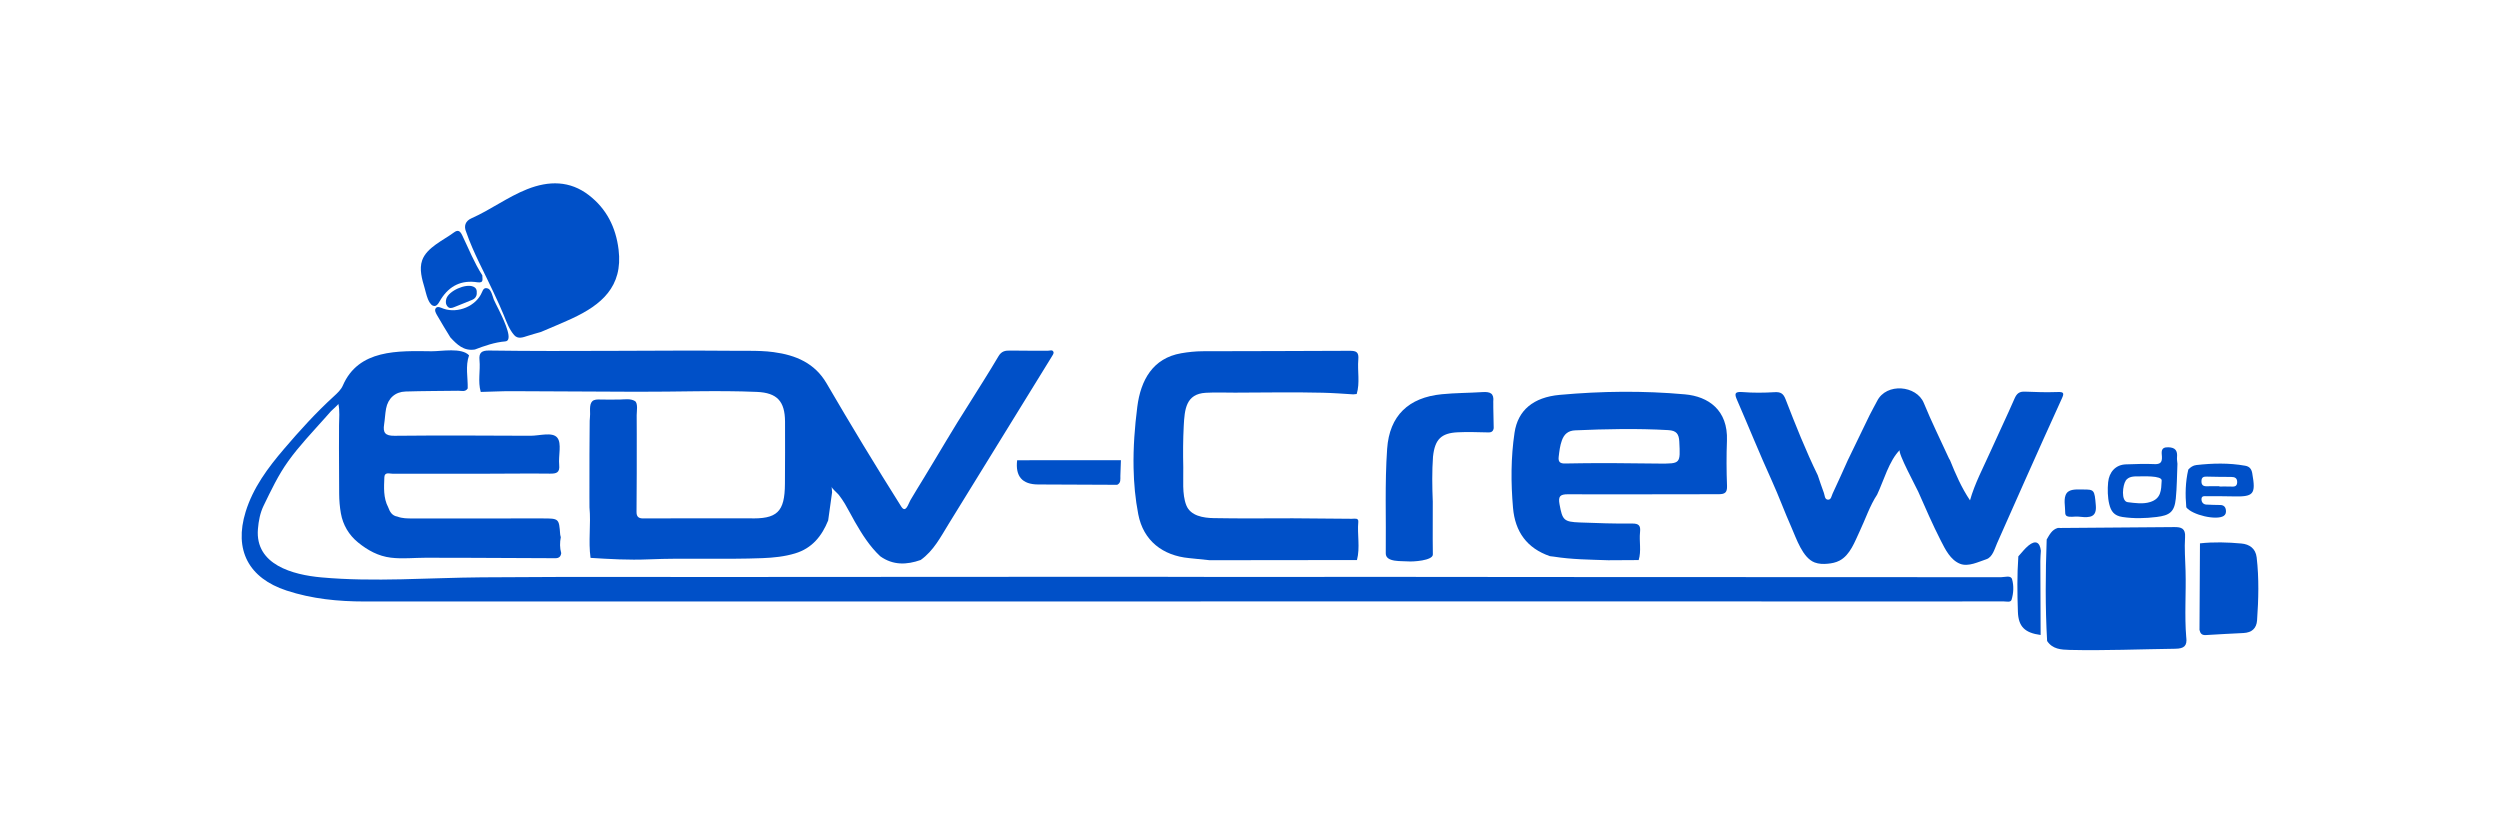 <svg width="300" height="100" viewBox="0 0 300 100" fill="none" xmlns="http://www.w3.org/2000/svg">
<path d="M164.66 69.223C171.722 69.23 178.784 69.241 185.848 69.243C203.941 69.248 222.034 69.248 240.127 69.264C240.583 69.264 241.302 68.996 241.45 69.513C241.67 70.287 241.633 71.168 241.391 71.96C241.279 72.325 240.791 72.168 240.467 72.171C233.593 72.178 226.718 72.178 219.844 72.175C212.857 72.175 205.87 72.168 198.883 72.168C168.212 72.168 137.54 72.173 106.867 72.175C85.829 72.175 64.79 72.175 43.752 72.178C40.568 72.178 37.434 71.869 34.385 70.866C29.835 69.371 28.065 66.007 29.472 61.43C30.368 58.519 32.147 56.139 34.09 53.865C35.975 51.657 37.925 49.508 40.076 47.547C40.482 47.177 40.925 46.762 41.136 46.274C43.026 41.89 47.778 42.101 51.792 42.151C52.968 42.164 55.4 41.681 56.285 42.641C55.827 43.948 56.156 45.287 56.126 46.612C55.84 47.068 55.393 46.885 54.996 46.891C52.884 46.921 50.771 46.916 48.66 46.982C47.417 47.021 46.562 47.801 46.33 49.027C46.212 49.653 46.194 50.297 46.094 50.926C45.937 51.918 46.219 52.306 47.337 52.294C52.77 52.238 58.203 52.267 63.635 52.292C64.749 52.297 66.279 51.802 66.867 52.514C67.434 53.202 66.992 54.675 67.103 55.791C67.194 56.715 66.785 56.846 65.998 56.837C63.47 56.806 60.942 56.844 58.416 56.846C54.645 56.846 50.871 56.835 47.099 56.846C46.732 56.846 46.148 56.615 46.123 57.266C46.076 58.489 45.985 59.735 46.586 60.881C46.782 61.421 47.049 61.891 47.689 61.991C48.266 62.213 48.869 62.215 49.473 62.215C54.674 62.215 59.875 62.209 65.074 62.211C67.082 62.211 67.082 62.218 67.221 64.131C67.23 64.242 67.271 64.349 67.296 64.46C67.173 65.104 67.166 65.746 67.348 66.384C67.25 67.09 66.71 66.983 66.234 66.983C62.85 66.976 59.464 66.951 56.081 66.938C54.408 66.931 52.738 66.927 51.066 66.929C49.711 66.929 48.279 67.088 46.902 66.92C45.393 66.736 44.129 66.039 42.962 65.091C41.869 64.199 41.156 63.001 40.907 61.607C40.768 60.827 40.705 60.046 40.7 59.254C40.691 57.43 40.68 55.605 40.677 53.781C40.677 52.868 40.677 51.956 40.686 51.044C40.693 50.188 40.793 49.297 40.602 48.457C40.623 48.543 39.831 49.219 39.736 49.326C39.465 49.619 39.207 49.919 38.944 50.216C37.459 51.888 35.896 53.517 34.591 55.337C33.382 57.023 32.549 58.805 31.646 60.657C31.21 61.548 31.031 62.513 30.951 63.484C30.597 67.778 35.154 68.978 38.56 69.287C44.909 69.863 51.443 69.327 57.812 69.28C64.445 69.23 71.081 69.214 77.714 69.234C83.462 69.252 89.21 69.234 94.96 69.234C102.93 69.232 110.899 69.225 118.869 69.221C124.921 69.221 130.971 69.216 137.023 69.214C140.572 69.221 144.121 69.232 147.67 69.234C153.334 69.234 158.998 69.23 164.665 69.225L164.66 69.223Z" fill="#0050C8"/>
<path d="M89.851 42.098C90.845 42.1 91.835 42.12 92.826 42.254C95.522 42.613 97.78 43.589 99.185 45.996C102.085 50.973 105.078 55.915 108.146 60.783C108.695 61.654 108.999 60.449 109.247 60.025C109.769 59.138 110.311 58.259 110.849 57.379C112.651 54.431 114.382 51.424 116.25 48.52C117.446 46.602 118.671 44.701 119.815 42.754C120.169 42.15 120.607 42.057 121.21 42.068C122.719 42.096 124.228 42.08 125.74 42.089C125.982 42.089 126.323 41.919 126.423 42.257C126.47 42.418 126.296 42.663 126.182 42.844C122.073 49.518 117.958 56.188 113.847 62.859C112.88 64.427 112.04 66.088 110.481 67.198C108.797 67.793 107.164 67.847 105.632 66.755C104.372 65.582 103.437 64.096 102.586 62.614C102.178 61.904 101.813 61.169 101.395 60.467C101.173 60.093 100.923 59.732 100.658 59.387C100.508 59.192 99.814 58.618 99.795 58.407C99.814 58.627 99.834 58.845 99.852 59.065C99.695 60.195 99.539 61.325 99.38 62.455C98.618 64.334 97.447 65.796 95.411 66.408C94.136 66.792 92.833 66.923 91.513 66.976C86.931 67.155 82.347 66.933 77.759 67.125C75.489 67.221 73.161 67.091 70.865 66.944C70.583 64.929 70.928 62.902 70.737 60.887C70.735 60.427 70.733 59.966 70.731 59.505C70.731 57.858 70.733 56.21 70.735 54.561C70.74 53.943 70.744 53.326 70.747 52.709C70.751 51.967 70.758 51.225 70.763 50.48C70.781 50.219 70.808 49.956 70.812 49.695C70.819 49.18 70.683 48.279 71.264 48.025C71.566 47.894 71.99 47.946 72.308 47.946C73.02 47.948 73.737 47.962 74.45 47.941C75.015 47.925 75.68 47.814 76.191 48.127C76.588 48.37 76.399 49.437 76.402 49.811L76.411 52.169C76.422 55.253 76.404 58.334 76.383 61.418C76.379 61.961 76.583 62.217 77.187 62.212C81.408 62.19 85.631 62.199 89.851 62.197C93.26 62.319 94.174 61.452 94.192 58.051C94.206 55.566 94.218 53.079 94.204 50.594C94.19 48.157 93.258 47.133 90.832 47.029C86.014 46.822 81.201 47.033 76.386 47.011C71.384 46.988 66.383 46.965 61.381 46.94C60.142 46.934 58.901 47.011 57.689 47.033C57.324 45.772 57.662 44.483 57.539 43.212C57.456 42.343 57.773 42.05 58.699 42.064C68.568 42.209 78.446 42.012 88.311 42.096C88.826 42.1 89.339 42.096 89.849 42.098H89.851Z" fill="#0050C8"/>
<path d="M221.766 55.165C222.631 53.379 223.489 51.589 224.36 49.805C224.639 49.233 224.97 48.684 225.256 48.117C226.373 45.897 229.99 46.24 230.857 48.359C231.778 50.611 232.863 52.796 233.875 55.008L233.893 55.04C233.927 55.099 233.964 55.156 233.998 55.215C234.669 56.878 235.377 58.523 236.401 60.041C236.966 58.026 237.991 56.116 238.842 54.209C239.798 52.076 240.812 49.971 241.745 47.826C242.013 47.209 242.33 46.968 243 46.998C244.314 47.059 245.634 47.086 246.948 47.043C247.665 47.02 247.708 47.191 247.434 47.794C245.952 51.046 244.45 54.389 242.982 57.684C242.244 59.338 241.511 60.995 240.776 62.651C240.399 63.5 240.022 64.349 239.646 65.197C239.362 65.833 239.115 66.865 238.359 67.11C237.429 67.412 236.21 68.045 235.218 67.659C234.048 67.203 233.421 65.905 232.888 64.859C231.91 62.942 231.054 60.965 230.185 58.995C229.976 58.521 227.689 54.289 227.975 54.003C226.695 55.272 226.037 57.711 225.256 59.354C224.39 60.656 223.838 62.333 223.164 63.749C222.579 64.977 222.03 66.602 220.738 67.278C220.3 67.507 219.806 67.605 219.313 67.648C218.794 67.696 218.256 67.682 217.766 67.498C216.306 66.951 215.555 64.598 214.977 63.296C214.153 61.448 213.465 59.544 212.628 57.702C211.173 54.507 209.86 51.248 208.459 48.028C208.144 47.304 208.094 46.966 209.102 47.048C210.377 47.152 211.673 47.139 212.95 47.061C213.674 47.016 214.001 47.222 214.264 47.901C215.46 50.985 216.681 54.06 218.133 57.035C218.374 57.738 218.601 58.446 218.864 59.141C218.977 59.44 218.946 59.919 219.336 59.96C219.742 60.001 219.778 59.515 219.91 59.238C220.548 57.888 221.151 56.522 221.766 55.16V55.165Z" fill="#0050C8"/>
<path d="M136.029 56.145C135.981 53.694 136.165 51.236 136.476 48.813C136.884 45.622 138.33 42.983 141.743 42.391C142.592 42.243 143.463 42.153 144.323 42.148C150.2 42.121 156.076 42.139 161.953 42.096C162.788 42.089 163.074 42.266 162.997 43.153C162.879 44.524 163.212 45.92 162.806 47.281C162.67 47.295 162.536 47.311 162.4 47.324C161.17 47.245 159.933 47.156 158.708 47.127C155.206 47.041 151.7 47.111 148.197 47.118C147.028 47.12 145.859 47.068 144.695 47.134C142.303 47.267 142.154 49.128 142.049 51.103C141.963 52.757 141.954 54.416 141.993 56.072C142.027 57.488 141.827 59.295 142.356 60.633C142.864 61.92 144.421 62.152 145.637 62.174C148.8 62.236 151.966 62.195 155.132 62.195C157.494 62.213 159.858 62.224 162.221 62.254C162.525 62.258 163.042 62.111 162.995 62.621C162.854 64.148 163.231 65.689 162.836 67.205C156.945 67.212 151.051 67.219 145.16 67.226C144.334 67.139 143.511 67.049 142.685 66.972C139.539 66.672 137.207 64.9 136.592 61.718C136.235 59.88 136.065 58.017 136.029 56.147V56.145Z" fill="#0050C8"/>
<path d="M196.639 67.209C195.425 67.215 194.211 67.222 192.997 67.229C190.802 67.154 188.606 67.143 186.432 66.793C186.284 66.775 186.137 66.759 185.991 66.741C183.227 65.786 181.809 63.809 181.562 60.939C181.301 57.925 181.299 54.902 181.746 51.916C182.147 49.234 184.001 47.67 187.171 47.384C192.173 46.931 197.195 46.871 202.203 47.323C204.983 47.575 207.372 49.186 207.234 52.876C207.166 54.682 207.173 56.495 207.243 58.302C207.275 59.144 206.962 59.307 206.206 59.305C200.204 59.296 194.199 59.346 188.197 59.312C187.199 59.305 186.967 59.55 187.144 60.517C187.494 62.42 187.646 62.627 189.613 62.697C191.687 62.772 193.764 62.852 195.838 62.824C196.682 62.813 196.888 63.085 196.804 63.857C196.684 64.969 196.981 66.103 196.641 67.209H196.639ZM191.866 55.572C192.318 55.572 192.77 55.572 193.224 55.572C195.182 55.592 197.14 55.617 199.101 55.629C201.683 55.644 201.647 55.64 201.515 52.989C201.47 52.064 201.161 51.669 200.201 51.614C196.469 51.401 192.742 51.48 189.012 51.642C188.179 51.678 187.698 52.095 187.428 52.842C187.194 53.484 187.121 54.151 187.042 54.823C186.969 55.443 187.226 55.631 187.8 55.62C189.155 55.59 190.512 55.585 191.866 55.572Z" fill="#0050C8"/>
<path d="M262.356 76.505C262.469 77.496 262.104 77.837 261.035 77.85C256.81 77.905 252.585 78.089 248.357 77.989C247.336 77.964 246.306 77.907 245.654 76.92C245.423 72.86 245.457 68.801 245.602 64.739C245.94 64.169 246.226 63.552 246.945 63.352C247.059 63.352 247.17 63.359 247.284 63.357C251.838 63.32 256.392 63.28 260.944 63.25C261.725 63.246 262.281 63.395 262.208 64.451C262.118 65.794 262.231 67.153 262.267 68.506C262.342 71.172 262.127 73.841 262.351 76.505H262.356Z" fill="#0050C8"/>
<path d="M59.959 36.664C59.714 36.119 59.458 35.579 59.206 35.035C58.117 32.688 56.791 30.301 55.949 27.857C55.627 27.128 55.843 26.518 56.583 26.191C58.886 25.172 60.908 23.638 63.256 22.706C65.866 21.669 68.398 21.669 70.668 23.423C72.776 25.052 73.901 27.256 74.231 29.958C74.777 34.419 72.136 36.6 68.616 38.232C67.395 38.799 66.145 39.303 64.911 39.836C64.377 39.993 63.84 40.133 63.311 40.306C62.734 40.494 62.147 40.724 61.697 40.208C61.11 39.534 60.794 38.658 60.463 37.839C60.302 37.444 60.132 37.052 59.957 36.664H59.959Z" fill="#0050C8"/>
<path d="M171.962 54.765C171.833 56.574 171.86 58.384 171.933 60.195C171.933 61.702 171.928 63.209 171.926 64.718C171.931 65.324 171.935 65.927 171.942 66.533C171.949 67.284 169.498 67.418 168.981 67.368C168.236 67.296 166.278 67.514 166.292 66.399C166.344 62.219 166.165 58.03 166.457 53.857C166.736 49.877 169.024 47.698 173.027 47.306C174.645 47.147 176.267 47.156 177.883 47.052C178.843 46.99 179.299 47.202 179.192 48.205C179.192 48.279 179.192 48.352 179.195 48.427C179.195 48.577 179.195 48.729 179.195 48.878C179.21 49.714 179.229 50.549 179.245 51.384C179.149 51.96 178.741 51.894 178.31 51.883C177.186 51.853 176.061 51.822 174.942 51.874C172.943 51.965 172.187 52.729 171.965 54.767L171.962 54.765Z" fill="#0050C8"/>
<path d="M263.998 65.202C265.655 65.021 267.316 65.071 268.966 65.221C269.935 65.307 270.675 65.817 270.799 66.888C271.092 69.403 271.024 71.919 270.849 74.436C270.781 75.428 270.194 75.909 269.227 75.963C267.72 76.047 266.213 76.104 264.709 76.208C264.212 76.242 264.028 76.004 263.939 75.591C263.958 72.128 263.978 68.665 263.996 65.2L263.998 65.202Z" fill="#0050C8"/>
<path d="M261.292 55.667C261.233 57.054 261.235 58.447 261.096 59.827C260.935 61.433 260.372 61.846 258.791 62.039C257.418 62.207 256.084 62.244 254.699 62.039C253.671 61.887 253.315 61.331 253.111 60.498C252.913 59.693 252.895 58.706 252.975 57.877C253.088 56.672 253.86 55.758 255.112 55.724C256.245 55.692 257.379 55.636 258.507 55.692C259.222 55.728 259.465 55.497 259.431 54.809C259.404 54.276 259.231 53.648 260.189 53.673C261.058 53.695 261.314 54.095 261.242 54.88C261.219 55.139 261.273 55.404 261.294 55.667H261.292ZM255.083 57.676L255.087 57.685C254.736 58.168 254.477 60.158 255.332 60.263C256.208 60.369 257.173 60.514 258.033 60.24C259.344 59.822 259.342 58.837 259.401 57.66C259.433 57.042 257.078 57.172 256.628 57.167C256.047 57.16 255.444 57.165 255.081 57.673L255.083 57.676Z" fill="#0050C8"/>
<path d="M134.51 55.22C134.488 55.851 134.463 56.484 134.444 57.115C134.433 57.512 134.535 57.945 134.063 58.177C130.902 58.163 127.739 58.145 124.578 58.136C122.664 58.13 121.824 57.159 122.059 55.224L122.052 55.229C126.205 55.227 130.358 55.224 134.513 55.22H134.51Z" fill="#0050C8"/>
<path d="M51.34 35.865C51.154 35.398 51.043 34.855 50.952 34.553C50.644 33.512 50.283 32.302 50.662 31.231C51.202 29.699 53.228 28.819 54.454 27.907C54.958 27.53 55.209 27.705 55.466 28.236C56.244 29.851 56.904 31.528 57.88 33.044C57.855 33.446 58.125 34 57.279 33.873C55.4 33.589 53.961 34.261 52.92 35.888C52.688 36.251 52.425 36.904 51.942 36.677C51.678 36.555 51.488 36.233 51.34 35.865Z" fill="#0050C8"/>
<path d="M59.937 37.34C60.663 38.822 61.564 40.896 60.638 40.968C59.365 41.071 58.171 41.493 56.987 41.94C55.659 42.155 54.838 41.347 54.044 40.487C53.519 39.625 52.982 38.77 52.485 37.891C52.326 37.612 52.072 37.22 52.317 36.954C52.544 36.707 52.936 36.943 53.238 37.047C54.967 37.644 57.153 36.72 57.836 35.066C57.985 34.701 58.137 34.467 58.569 34.626C58.941 34.764 59.127 35.599 59.245 35.922C59.31 36.103 59.605 36.657 59.939 37.338L59.937 37.34Z" fill="#0050C8"/>
<path d="M262.354 60.877C262.216 59.356 262.243 57.843 262.597 56.347C262.86 56.064 263.166 55.85 263.561 55.805C265.517 55.587 267.473 55.537 269.423 55.887C269.936 55.98 270.176 56.266 270.269 56.788C270.718 59.34 270.464 59.638 267.875 59.565C266.856 59.535 265.837 59.545 264.818 59.545C264.535 59.545 264.158 59.461 264.178 59.942C264.194 60.284 264.403 60.52 264.739 60.548C265.302 60.591 265.869 60.582 266.434 60.6C266.831 60.611 267.058 60.809 267.108 61.212C267.142 61.496 267.094 61.746 266.847 61.909C265.982 62.477 263.046 61.798 262.352 60.874L262.354 60.877ZM266.33 58.346C266.33 58.358 266.33 58.371 266.33 58.383C266.779 58.383 267.228 58.369 267.675 58.387C268.072 58.403 268.447 58.428 268.461 57.87C268.474 57.366 268.179 57.234 267.746 57.232C266.772 57.225 265.801 57.225 264.827 57.194C264.426 57.18 264.188 57.26 264.174 57.725C264.16 58.235 264.41 58.371 264.866 58.351C265.352 58.331 265.84 58.346 266.325 58.346H266.33Z" fill="#0050C8"/>
<path d="M244.874 76.198C242.977 75.942 242.207 75.195 242.148 73.414C242.073 71.202 242.044 68.987 242.201 66.774V66.763C242.604 66.325 242.965 65.832 243.426 65.46C244.254 64.789 244.787 65.041 244.905 66.094C244.883 66.502 244.84 66.91 244.842 67.319C244.849 70.278 244.862 73.239 244.876 76.198H244.874Z" fill="#0050C8"/>
<path d="M247.871 61.771C247.833 61.685 247.822 61.583 247.824 61.487C247.84 60.82 247.565 59.756 248.01 59.168C248.409 58.637 249.362 58.742 249.939 58.739C251.316 58.735 251.343 58.769 251.498 60.645C251.548 61.247 251.464 61.848 250.81 62.002C250.318 62.118 249.816 62.025 249.321 61.989C248.967 61.962 248.305 62.111 247.992 61.912C247.937 61.878 247.899 61.825 247.871 61.769V61.771Z" fill="#0050C8"/>
<path d="M57.209 35.279C57.193 35.503 57.05 35.826 56.646 35.987C55.92 36.279 55.198 36.588 54.467 36.87C54.224 36.963 53.943 37.038 53.73 36.806C53.478 36.534 53.455 36.2 53.557 35.858C53.843 34.902 55.888 33.994 56.798 34.398C57.122 34.544 57.252 34.761 57.209 35.276V35.279Z" fill="#0050C8"/>
</svg>
